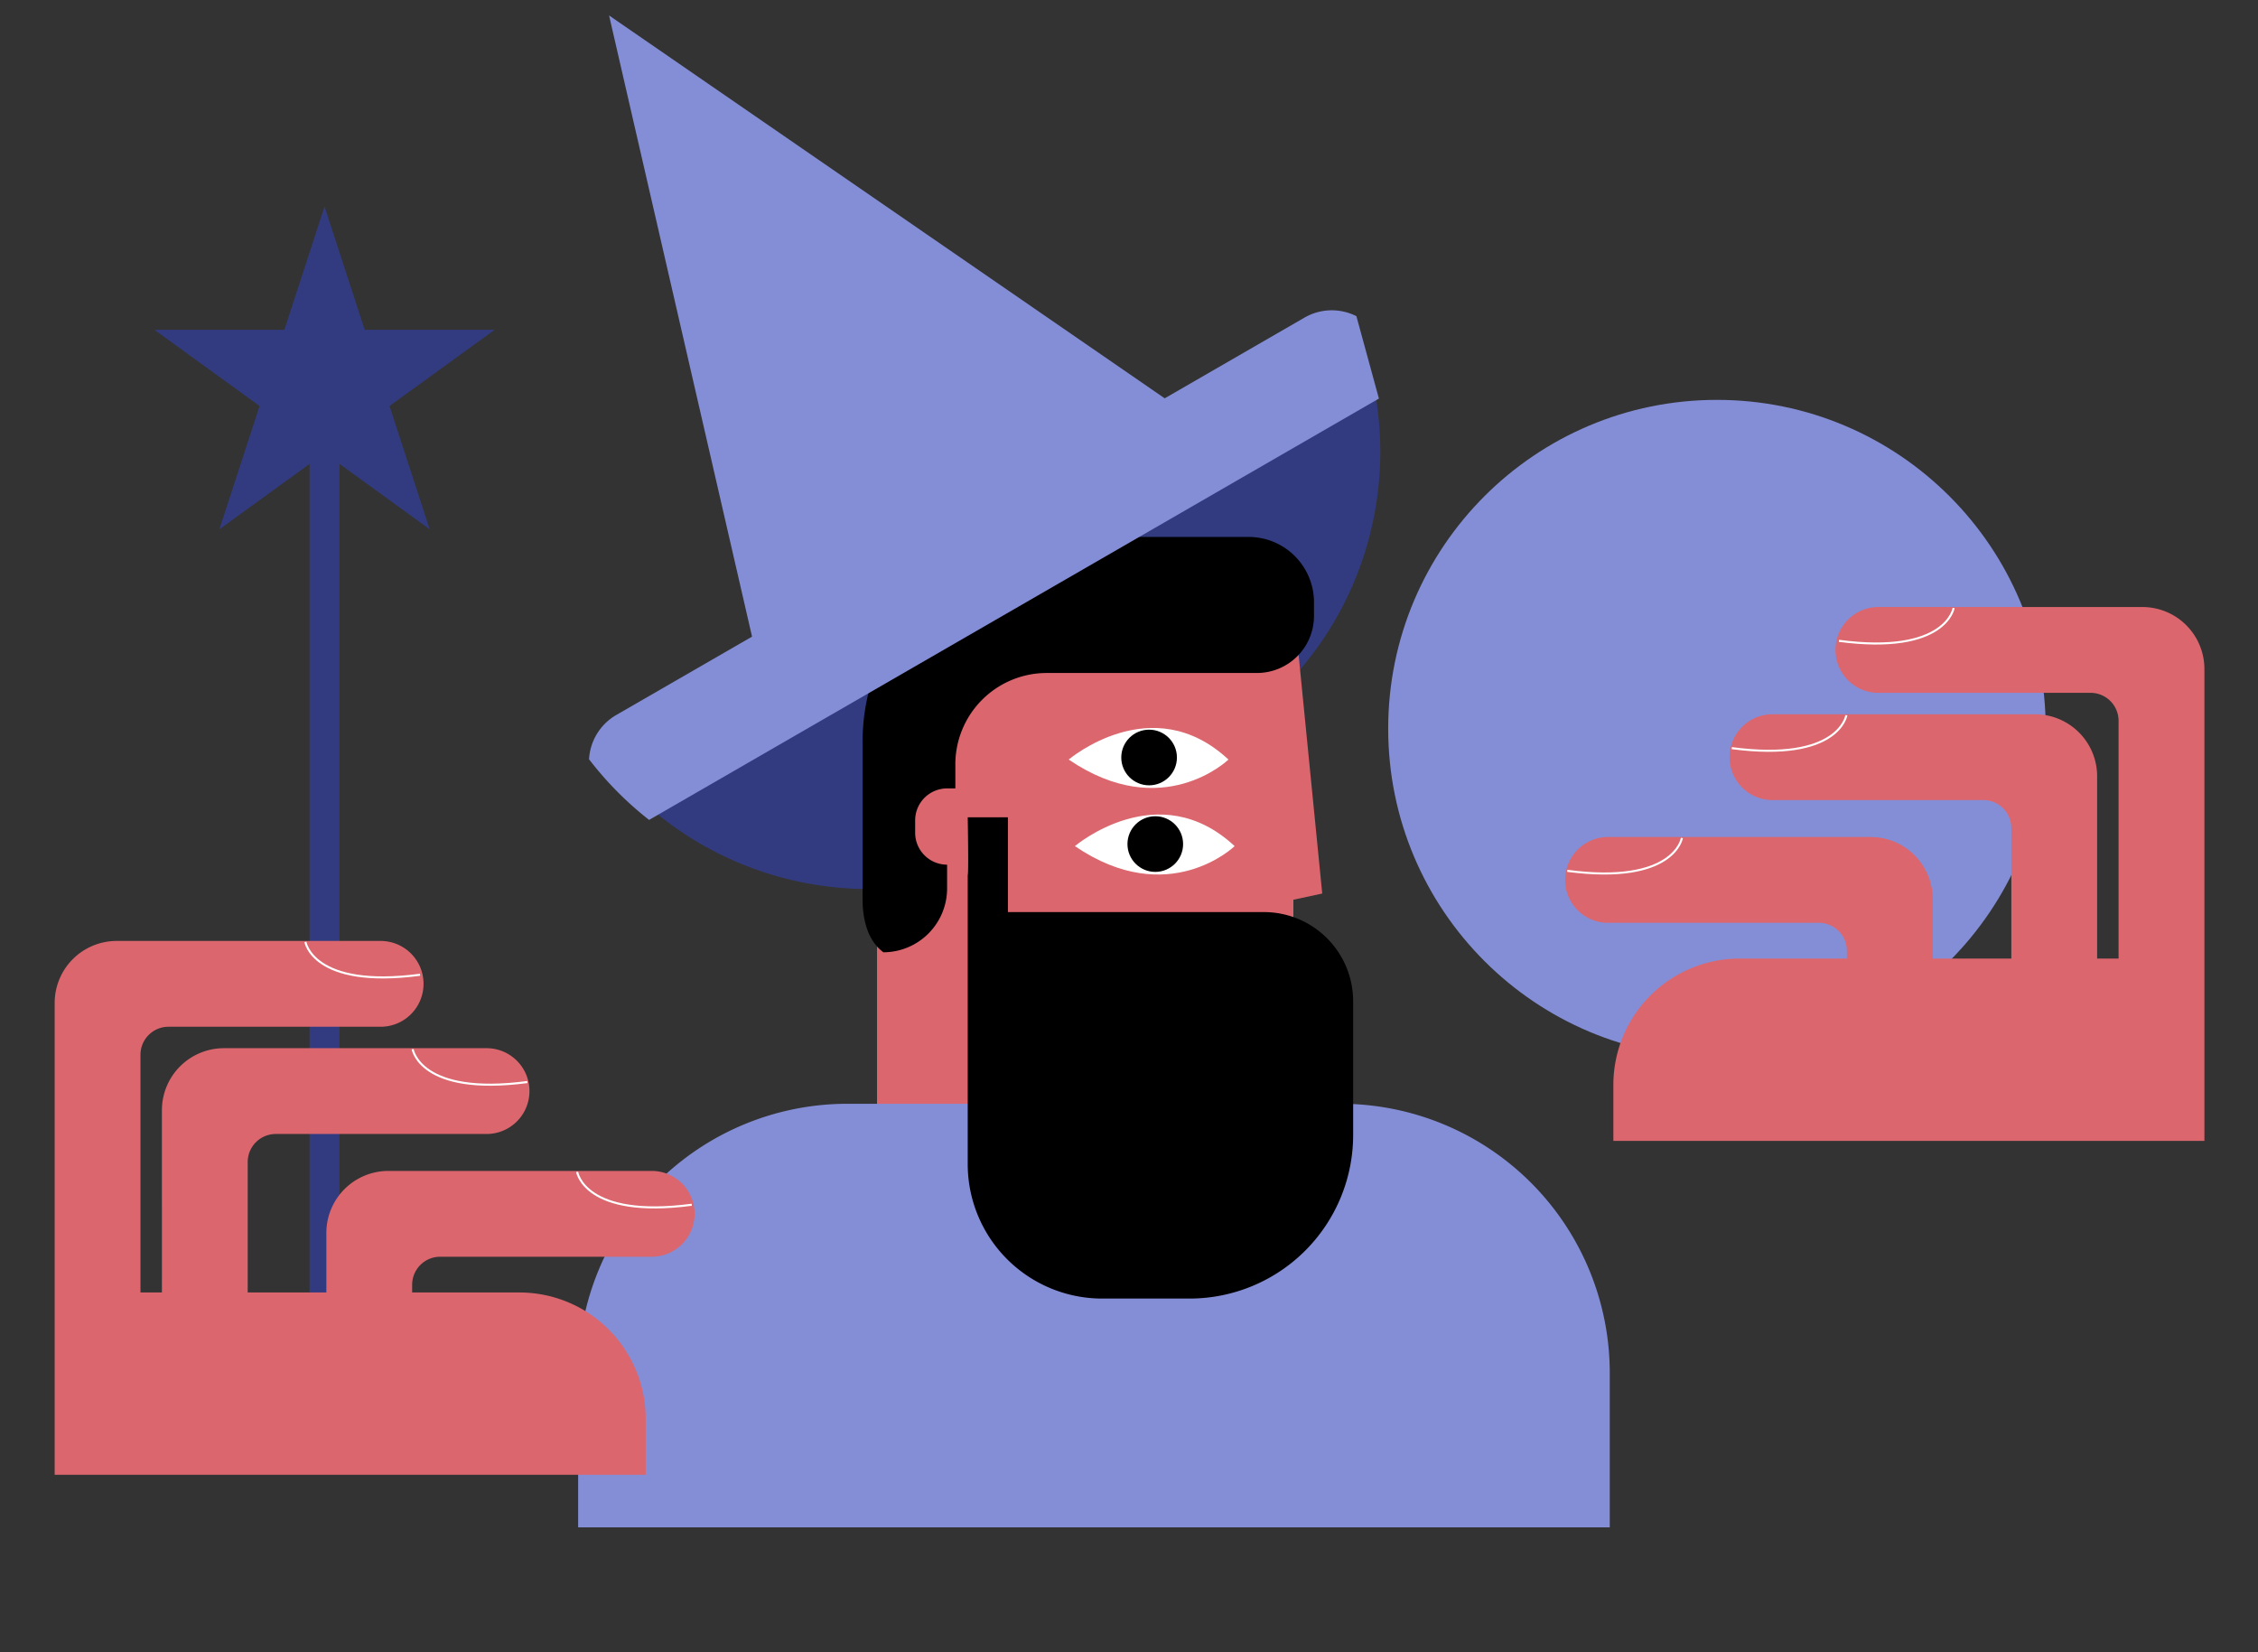 <svg id="Capa_1" data-name="Capa 1" xmlns="http://www.w3.org/2000/svg" viewBox="0 0 2191 1603"><rect x="0" y="0" width="2191" height="1603" fill="#333333" stroke="none"/><title>Mesa de trabajo 20</title><polygon points="377.97 393.94 416.94 513.56 329.46 450.16 329.46 1326 300.38 1326 300.38 450.16 212.9 513.56 251.87 393.94 149.84 320 275.95 320 314.92 200.37 353.89 320 480 320 377.97 393.94" fill="#323b80"/><circle cx="1666" cy="707" r="319" fill="#848ed6"/><path d="M1177,719.83l-171.92,99.26c-118.14,68.21-261.33,53.73-362.55-25.5a322,322,0,0,1-57.09-57.65,52,52,0,0,1,25.93-42.14l654-377.59a51.93,51.93,0,0,1,49.41-1.41,322,322,0,0,1,21.4,78.3C1354.17,520.37,1295.12,651.63,1177,719.83Z" fill="#323b80"/><polygon points="1255 569 1255 584.2 1253.5 569 1255 569" fill="#db666e"/><path d="M1283,867l-28,6v210.27a38.75,38.75,0,0,1-29,37.5V1209H852v-87h-1V743.23A174.22,174.22,0,0,1,1025.23,569H1253.5l1.5,15.2Z" fill="#db666e"/><polygon points="1253.5 569 1252.37 569 1253 564 1253.5 569" fill="#db666e"/><path d="M1037,737s81-69,155,0C1192,737,1128,799,1037,737Z" fill="#fff"/><circle cx="1115" cy="735" r="27"/><path d="M1043,821s81-69,155,0C1198,821,1134,883,1043,821Z" fill="#fff"/><circle cx="1121" cy="819" r="27"/><path d="M857,924h0a62,62,0,0,0,62-62V839h0a31,31,0,0,1-31-31V796a31,31,0,0,1,31-31h8V741.7a88.7,88.7,0,0,1,88.7-88.7h203.94A55.37,55.37,0,0,0,1275,597.64V584.43A63.43,63.43,0,0,0,1211.57,521h-176C925.92,521,837,609.92,837,719.61V872.9c0,18.84,4.78,39.54,19.85,50.84A.33.33,0,0,1,857,924Z"/><path d="M822.29,1071h478.42A261.29,261.29,0,0,1,1562,1332.29V1482a0,0,0,0,1,0,0H561a0,0,0,0,1,0,0V1332.29A261.29,261.29,0,0,1,822.29,1071Z" fill="#848ed6"/><path d="M2139,649.18V1107h-573.5v-54.37A122.53,122.53,0,0,1,1688,930.09h104.1v-7.47a27.21,27.21,0,0,0-27.21-27.21h-205.2a41.63,41.63,0,0,1,0-83.25h255.48a60.18,60.18,0,0,1,60.18,60.18v57.75h76.31V803.52a27.21,27.21,0,0,0-27.21-27.21h-205.2a41.63,41.63,0,0,1,0-83.25h255.48a60.18,60.18,0,0,1,60.18,60.18V930.09h20.81V699.46a27.21,27.21,0,0,0-27.21-27.21H1823.3a41.63,41.63,0,1,1,0-83.25h255.47A60.18,60.18,0,0,1,2139,649.18Z" fill="#db666e"/><path d="M939,849v280.51A130.49,130.49,0,0,0,1069.49,1260h84.73A158.78,158.78,0,0,0,1313,1101.22V971.56A86.57,86.57,0,0,0,1226.44,885H978V793H939S940,848,939,849Z"/><path d="M1338,386.72,629.85,795.57a328.47,328.47,0,0,1-58.28-58.85,53,53,0,0,1,26.47-43l131.69-76L591,15,1130.14,386.5l135.57-78.28a53,53,0,0,1,50.44-1.44Z" fill="#848ed6"/><path d="M674,1177.78a41.62,41.62,0,0,1-41.62,41.63H427.13a27.21,27.21,0,0,0-27.21,27.21v7.47H504a122.53,122.53,0,0,1,122.53,122.54V1431H53.05V973.18A60.18,60.18,0,0,1,113.23,913H368.7a41.63,41.63,0,1,1,0,83.25H163.51a27.21,27.21,0,0,0-27.21,27.21v230.63h20.81V1077.24a60.18,60.18,0,0,1,60.18-60.18H472.77a41.63,41.63,0,0,1,0,83.25H267.57a27.21,27.21,0,0,0-27.21,27.21v126.57h76.31v-57.75a60.18,60.18,0,0,1,60.18-60.18H632.33A41.61,41.61,0,0,1,674,1177.78Z" fill="#db666e"/><path d="M1895.66,589.9s-7.13,45.69-111.24,31.91" fill="none" stroke="#fff" stroke-miterlimit="10" stroke-width="2"/><path d="M1791.6,694s-7.13,45.69-111.25,31.91" fill="none" stroke="#fff" stroke-miterlimit="10" stroke-width="2"/><path d="M1632,813.06s-7.12,45.69-111.24,31.91" fill="none" stroke="#fff" stroke-miterlimit="10" stroke-width="2"/><path d="M296.34,913.9s7.13,45.69,111.24,31.91" fill="none" stroke="#fff" stroke-miterlimit="10" stroke-width="2"/><path d="M400.4,1018s7.13,45.69,111.25,31.91" fill="none" stroke="#fff" stroke-miterlimit="10" stroke-width="2"/><path d="M560,1137.06s7.12,45.69,111.24,31.91" fill="none" stroke="#fff" stroke-miterlimit="10" stroke-width="2"/></svg>
